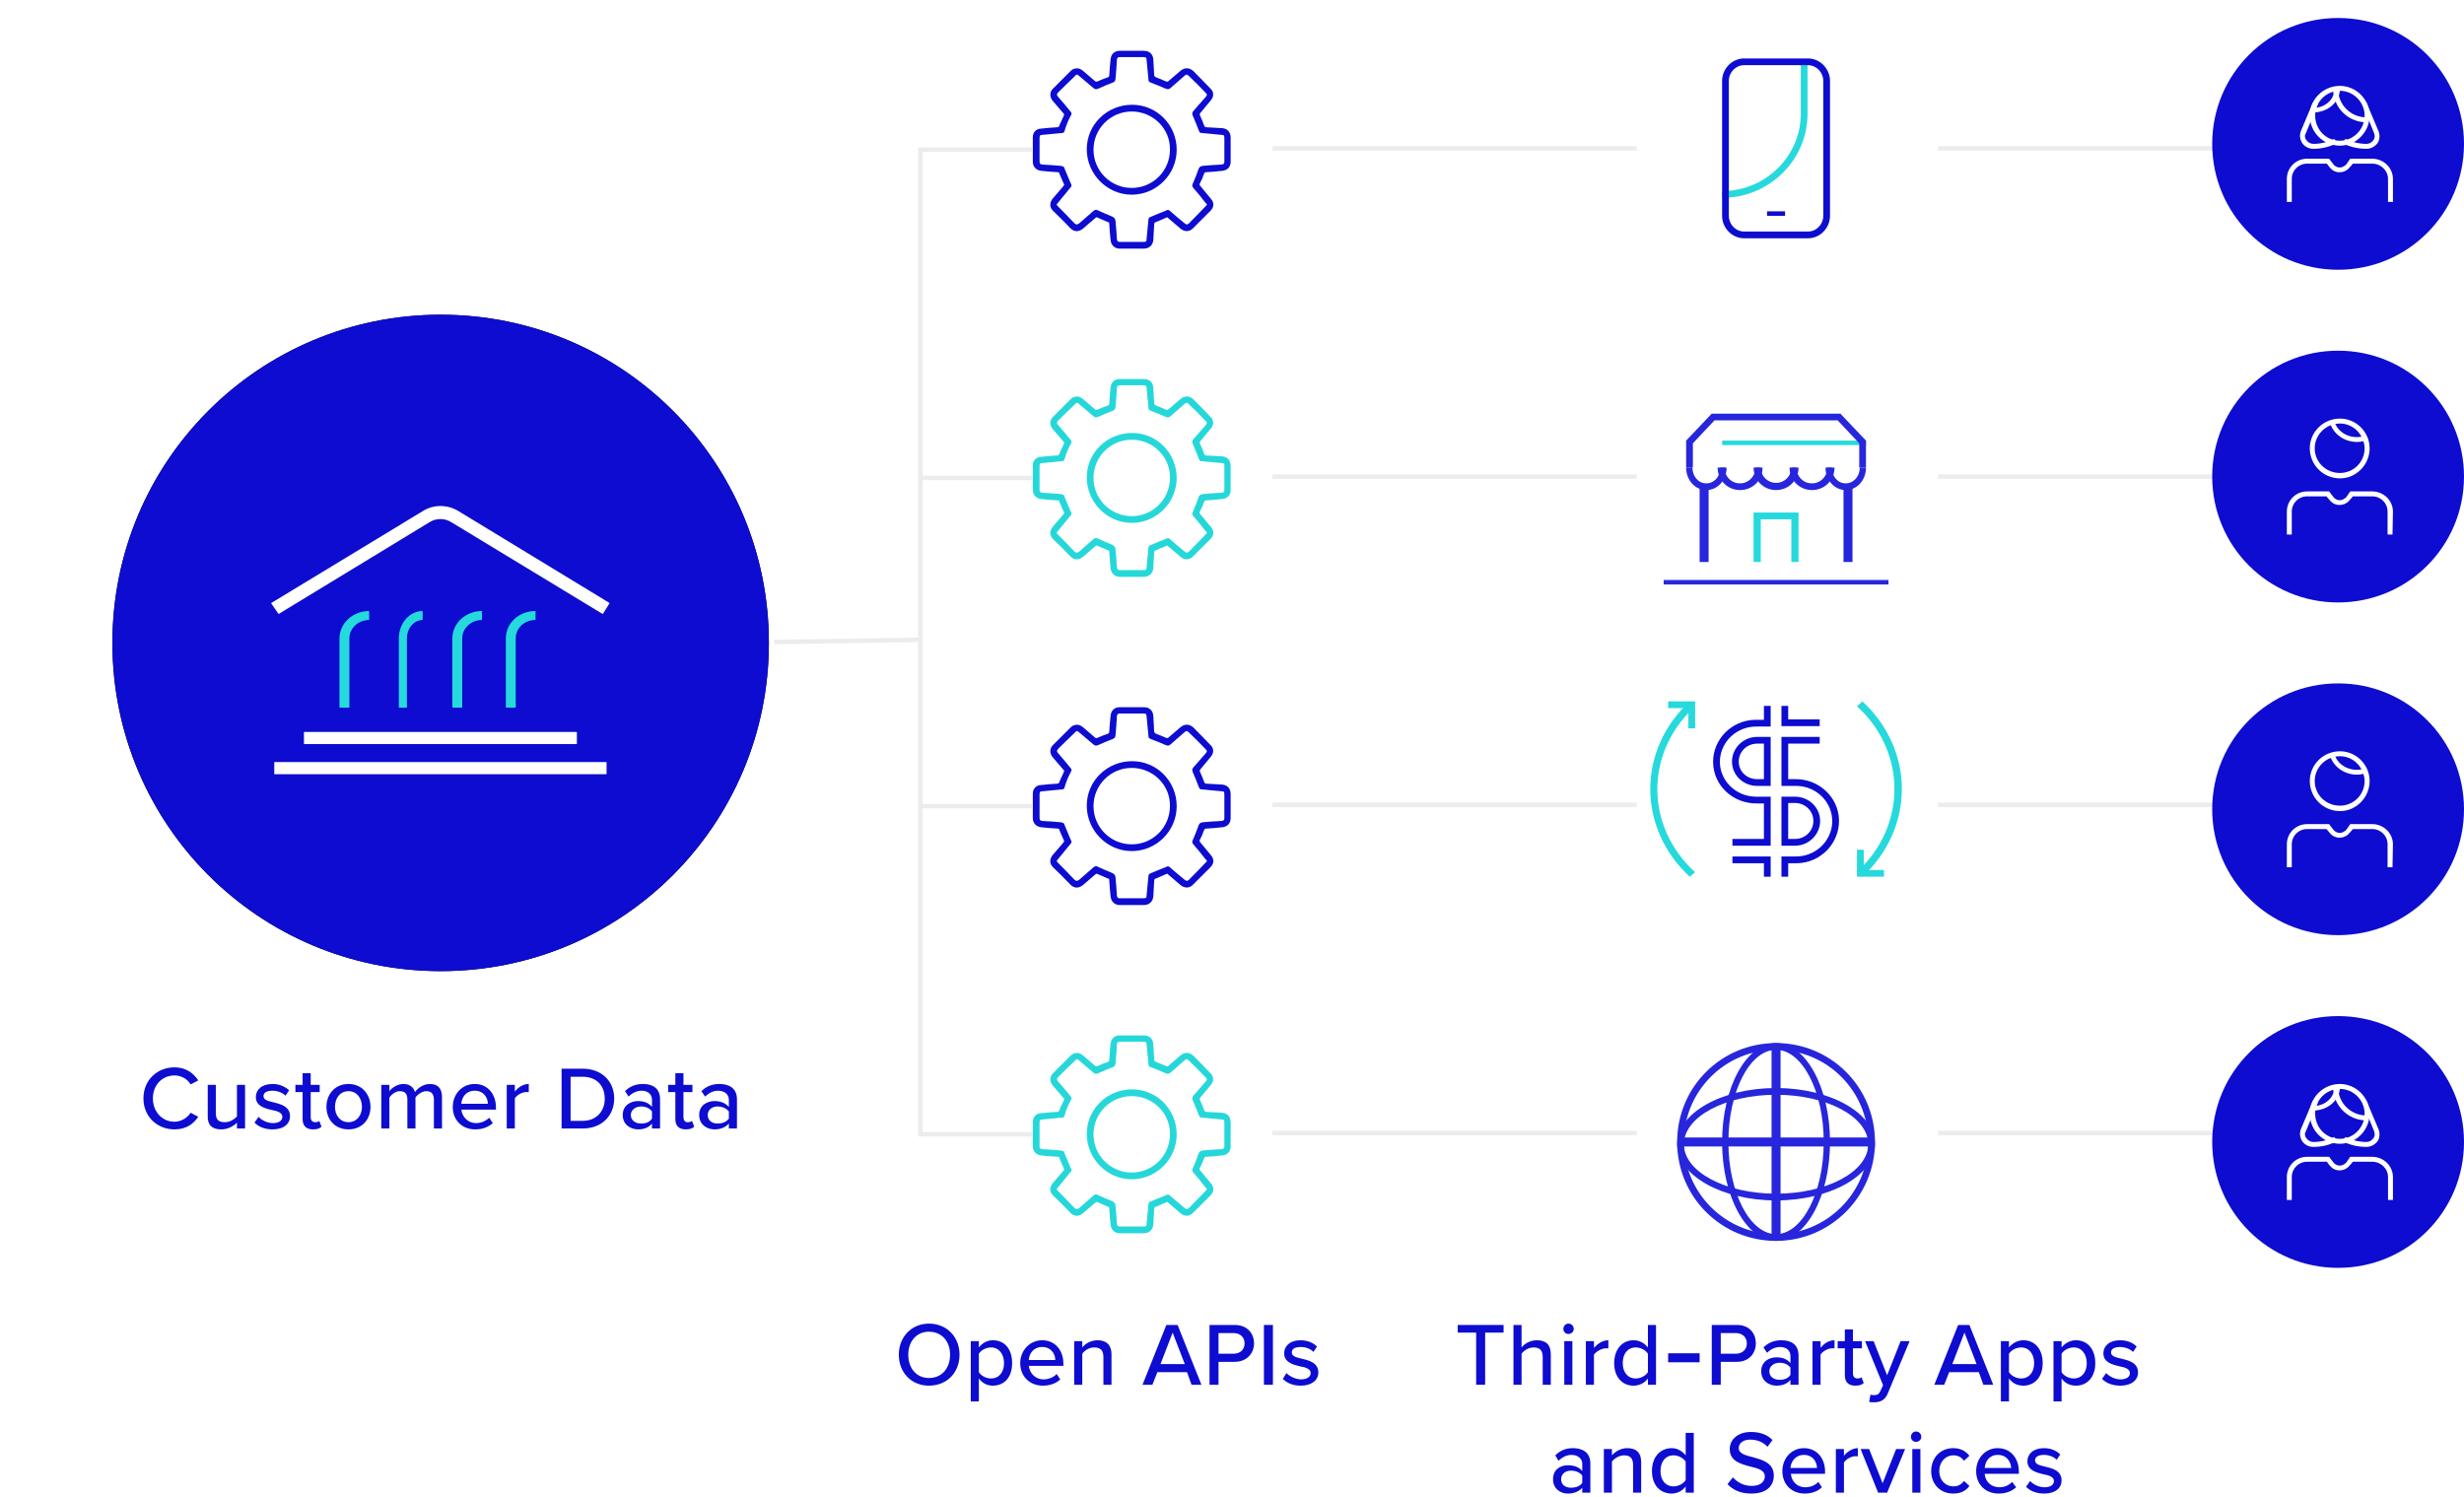<svg version="1.2" xmlns="http://www.w3.org/2000/svg" viewBox="0 0 548 333" width="548" height="333"><defs><clipPath clipPathUnits="userSpaceOnUse" id="cp1"><path d="m229.72 274.28v-44h44v44z"/></clipPath><clipPath clipPathUnits="userSpaceOnUse" id="cp2"><path d="m229.72 201.28v-44h44v44z"/></clipPath><clipPath clipPathUnits="userSpaceOnUse" id="cp3"><path d="m229.72 55.28v-44h44v44z"/></clipPath><clipPath clipPathUnits="userSpaceOnUse" id="cp4"><path d="m229.72 128.28v-44h44v44z"/></clipPath><filter x="-50%" y="-50%" width="200%" height="200%" id="f1" ><feDropShadow dx="0" dy="0" stdDeviation="4.167" flood-color="#000000" flood-opacity=".1"/></filter><filter x="-50%" y="-50%" width="200%" height="200%" id="f2" ><feDropShadow dx="0" dy="0" stdDeviation="4.167" flood-color="#000000" flood-opacity=".1"/></filter></defs><style>.a{fill:none;stroke:#ececec}.b{fill:#26d7da}.c{fill:#0d0cd0}.d{filter:url(#f1)}.e{filter:url(#f2);fill:#0d0cd0}.f{fill:#fff;stroke:#fff}.g{fill:#26d9dc}.h{fill:#fff}.i{fill:#2726dc}.j{fill:#2726dd}</style><path fill-rule="evenodd" class="a" d="m172.2 142.8l32.5-0.5"/><g clip-path="url(#cp1)"><path fill-rule="evenodd" class="b" d="m239.6 234.2c0.4 0 0.8 0.2 1.2 0.5q1.4 1.2 2.8 2.4c0.2 0.1 0.3 0.1 0.5 0q1.1-0.5 2.3-0.9c0.2-0.1 0.3-0.2 0.3-0.4q0.1-1.8 0.3-3.6c0.1-1.2 0.9-1.9 2-1.9q2.7 0 5.4 0c1.2 0 2 0.7 2.1 1.9q0.1 1.8 0.2 3.6c0.1 0.2 0.2 0.3 0.4 0.4q1.1 0.4 2.2 0.9c0.2 0.1 0.3 0.1 0.5 0q1.4-1.2 2.8-2.4c0.9-0.7 1.9-0.7 2.8 0.1q1.9 1.9 3.8 3.9c0.8 0.7 0.8 1.8 0.1 2.6q-1.2 1.5-2.4 2.9c-0.1 0.2-0.1 0.3 0 0.5q0.5 1.1 0.9 2.2c0.1 0.3 0.2 0.3 0.4 0.4q1.8 0.1 3.6 0.2c1.2 0.1 1.9 0.9 1.9 2.1q0 2.7 0 5.4c0 1.1-0.7 1.9-1.9 2q-1.8 0.2-3.6 0.3c-0.2 0-0.3 0.1-0.4 0.3q-0.4 1.2-1 2.3c0 0.2 0 0.3 0.1 0.4q1.2 1.5 2.4 2.9c0.8 0.9 0.7 1.9-0.1 2.7q-1.9 1.9-3.8 3.8c-0.8 0.9-1.9 0.9-2.8 0.2q-1.4-1.2-2.8-2.4c-0.2-0.2-0.3-0.2-0.4-0.1q-1.2 0.5-2.3 1c-0.3 0-0.3 0.1-0.4 0.4q-0.1 1.8-0.2 3.6c-0.1 1.1-0.9 1.9-2.1 1.9q-2.7 0-5.4 0c-1.1 0-1.9-0.8-2-1.9q-0.2-1.8-0.3-3.7c0-0.2-0.1-0.3-0.3-0.3q-1.2-0.5-2.3-1c-0.2-0.1-0.3-0.1-0.5 0.1q-1.4 1.2-2.8 2.4c-0.9 0.7-1.9 0.7-2.7-0.1q-1.9-2-3.9-3.9c-0.8-0.8-0.8-1.8-0.1-2.7q1.2-1.4 2.4-2.8c0.2-0.2 0.2-0.3 0.1-0.5q-0.5-1.1-1-2.3c0-0.2-0.1-0.3-0.3-0.3q-1.9-0.1-3.7-0.3c-1.1-0.1-1.9-0.9-1.9-2q0-2.7 0-5.5c0-1.1 0.8-1.9 1.9-1.9q1.8-0.2 3.6-0.3c0.2-0.1 0.4-0.1 0.4-0.4q0.5-1.1 1-2.2c0.1-0.2 0.1-0.4-0.1-0.5q-1.2-1.4-2.4-2.8c-0.7-0.9-0.7-2 0.2-2.8q1.9-1.9 3.8-3.8c0.4-0.4 0.8-0.6 1.5-0.6zm-4.6 30.3c0.1 0.2 0.2 0.3 0.3 0.4q1.9 1.9 3.7 3.8c0.4 0.3 0.5 0.3 1 0q1.6-1.4 3.2-2.8c0.4-0.3 0.6-0.3 1-0.1q1.5 0.7 3 1.3c0.5 0.2 0.9 0.5 0.9 1.2q0.2 1.9 0.3 3.9c0.1 0.5 0.2 0.6 0.7 0.6q2.6 0 5.2 0c0.6 0 0.7-0.1 0.7-0.6q0.2-2.1 0.4-4.2c0-0.5 0.2-0.7 0.6-0.8q1.6-0.7 3.2-1.3c0.5-0.3 0.7-0.3 1.1 0.1q1.6 1.4 3.2 2.7c0.4 0.3 0.5 0.3 0.9 0q1.9-1.9 3.7-3.8c0.4-0.3 0.4-0.5 0-0.8q-1.3-1.7-2.7-3.3c-0.3-0.4-0.3-0.6-0.1-1q0.7-1.6 1.3-3.3c0.2-0.4 0.4-0.5 0.8-0.6q2.1-0.2 4.3-0.3c0.5-0.1 0.6-0.2 0.6-0.7q0-2.6 0-5.2c0-0.6-0.1-0.7-0.6-0.7q-2.1-0.2-4.2-0.4c-0.6 0-0.7-0.1-0.9-0.6q-0.6-1.6-1.3-3.2c-0.2-0.5-0.2-0.7 0.1-1.1q1.4-1.6 2.8-3.2c0.3-0.4 0.3-0.5-0.1-0.9q-1.8-1.9-3.7-3.7c-0.4-0.4-0.5-0.4-0.9-0.1q-1.6 1.4-3.2 2.8c-0.4 0.3-0.6 0.3-1.1 0.1q-1.6-0.7-3.2-1.3c-0.5-0.2-0.6-0.3-0.6-0.9q-0.2-2.1-0.4-4.2c0-0.5-0.2-0.6-0.7-0.6q-2.6 0-5.2 0c-0.5 0-0.6 0.1-0.7 0.6q-0.1 2.1-0.3 4.2c-0.1 0.6-0.2 0.7-0.7 0.9q-1.6 0.6-3.1 1.3c-0.5 0.2-0.7 0.2-1.1-0.1q-1.7-1.4-3.3-2.8c-0.3-0.3-0.5-0.3-0.8 0.1q-1.9 1.8-3.8 3.7c-0.3 0.4-0.3 0.5 0 0.9q1.4 1.6 2.7 3.2c0.4 0.4 0.4 0.7 0.1 1.1q-0.8 1.5-1.3 3.2c-0.1 0.5-0.3 0.6-0.8 0.6q-2.1 0.2-4.2 0.4c-0.5 0-0.6 0.2-0.6 0.7q0 2.6 0 5.2c0 0.5 0.1 0.6 0.6 0.7q2.1 0.1 4.2 0.3c0.5 0.1 0.7 0.2 0.8 0.7q0.7 1.6 1.3 3.1c0.3 0.5 0.3 0.7-0.1 1.1q-1.4 1.7-2.7 3.3-0.2 0.2-0.3 0.4z"/></g><path fill-rule="evenodd" class="b" d="m241.7 252.2c0-5.5 4.5-9.9 10.1-9.9 5.5 0 9.9 4.5 9.9 10 0 5.5-4.5 10-10 10-5.5 0-10-4.6-10-10.1zm1.5 0.1c0 4.7 3.8 8.5 8.5 8.5 4.7 0 8.5-3.8 8.5-8.5 0.1-4.7-3.8-8.5-8.5-8.5-4.7 0-8.5 3.8-8.5 8.5z"/><g clip-path="url(#cp2)"><path fill-rule="evenodd" class="c" d="m239.6 161.2c0.4 0 0.8 0.2 1.2 0.5q1.4 1.2 2.8 2.4c0.2 0.1 0.3 0.1 0.5 0q1.1-0.5 2.3-0.9c0.2-0.1 0.3-0.2 0.3-0.4q0.1-1.8 0.3-3.6c0.1-1.2 0.9-1.9 2-1.9q2.7 0 5.4 0c1.2 0 2 0.7 2.1 1.9q0.1 1.8 0.2 3.6c0.1 0.2 0.2 0.3 0.4 0.4q1.1 0.4 2.2 0.9c0.2 0.1 0.3 0.1 0.5 0q1.4-1.2 2.8-2.4c0.9-0.7 1.9-0.7 2.8 0.1q1.9 1.9 3.8 3.9c0.8 0.7 0.8 1.8 0.1 2.6q-1.2 1.5-2.4 2.9c-0.1 0.2-0.1 0.3 0 0.5q0.5 1.1 0.9 2.2c0.1 0.3 0.2 0.3 0.4 0.4q1.8 0.1 3.6 0.2c1.2 0.1 1.9 0.9 1.9 2.1q0 2.7 0 5.4c0 1.1-0.7 1.9-1.9 2q-1.8 0.2-3.6 0.3c-0.2 0-0.3 0.1-0.4 0.3q-0.4 1.2-1 2.3c0 0.2 0 0.3 0.1 0.4q1.2 1.5 2.4 2.9c0.8 0.9 0.7 1.9-0.1 2.7q-1.9 1.9-3.8 3.8c-0.8 0.9-1.9 0.9-2.8 0.2q-1.4-1.2-2.8-2.4c-0.2-0.2-0.3-0.2-0.4-0.1q-1.2 0.5-2.3 1c-0.3 0-0.3 0.1-0.4 0.4q-0.1 1.8-0.2 3.6c-0.1 1.1-0.9 1.9-2.1 1.9q-2.7 0-5.4 0c-1.1 0-1.9-0.8-2-1.9q-0.2-1.8-0.3-3.7c0-0.2-0.1-0.3-0.3-0.3q-1.2-0.5-2.3-1c-0.2-0.1-0.3-0.1-0.5 0.1q-1.4 1.2-2.8 2.4c-0.9 0.7-1.9 0.7-2.7-0.1q-1.9-2-3.9-3.9c-0.8-0.8-0.8-1.8-0.1-2.7q1.2-1.4 2.4-2.8c0.2-0.2 0.2-0.3 0.1-0.5q-0.5-1.1-1-2.3c0-0.2-0.1-0.3-0.3-0.3q-1.9-0.1-3.7-0.3c-1.1-0.1-1.9-0.9-1.9-2q0-2.7 0-5.5c0-1.1 0.8-1.9 1.9-1.9q1.8-0.2 3.6-0.3c0.2-0.1 0.4-0.1 0.4-0.4q0.5-1.1 1-2.2c0.1-0.2 0.1-0.4-0.1-0.5q-1.2-1.4-2.4-2.8c-0.7-0.9-0.7-2 0.2-2.8q1.9-1.9 3.8-3.8c0.4-0.4 0.8-0.6 1.5-0.6zm-4.6 30.3c0.1 0.2 0.2 0.3 0.3 0.4q1.9 1.9 3.7 3.8c0.4 0.3 0.5 0.3 1 0q1.6-1.4 3.2-2.8c0.4-0.3 0.6-0.3 1-0.1q1.5 0.7 3 1.3c0.5 0.2 0.9 0.5 0.9 1.2q0.2 1.9 0.3 3.9c0.1 0.5 0.2 0.6 0.7 0.6q2.6 0 5.2 0c0.6 0 0.7-0.1 0.7-0.6q0.2-2.1 0.4-4.2c0-0.5 0.2-0.7 0.6-0.8q1.6-0.7 3.2-1.3c0.5-0.3 0.7-0.3 1.1 0.1q1.6 1.4 3.2 2.7c0.4 0.3 0.5 0.3 0.9 0q1.9-1.9 3.7-3.8c0.4-0.3 0.4-0.5 0-0.8q-1.3-1.7-2.7-3.3c-0.3-0.4-0.3-0.6-0.1-1q0.7-1.6 1.3-3.3c0.2-0.4 0.4-0.5 0.8-0.6q2.1-0.2 4.3-0.3c0.5-0.1 0.6-0.2 0.6-0.7q0-2.6 0-5.2c0-0.6-0.1-0.7-0.6-0.7q-2.1-0.2-4.2-0.4c-0.6 0-0.7-0.1-0.9-0.6q-0.6-1.6-1.3-3.2c-0.2-0.5-0.2-0.7 0.1-1.1q1.4-1.6 2.8-3.2c0.3-0.4 0.3-0.5-0.1-0.9q-1.8-1.9-3.7-3.7c-0.4-0.4-0.5-0.4-0.9-0.1q-1.6 1.4-3.2 2.8c-0.4 0.3-0.6 0.3-1.1 0.1q-1.6-0.7-3.2-1.3c-0.5-0.2-0.6-0.3-0.6-0.9q-0.2-2.1-0.4-4.2c0-0.5-0.2-0.6-0.7-0.6q-2.6 0-5.2 0c-0.5 0-0.6 0.1-0.7 0.6q-0.1 2.1-0.3 4.2c-0.1 0.6-0.2 0.7-0.7 0.9q-1.6 0.6-3.1 1.3c-0.5 0.2-0.7 0.2-1.1-0.1q-1.7-1.4-3.3-2.8c-0.3-0.3-0.5-0.3-0.8 0.1q-1.9 1.8-3.8 3.7c-0.3 0.4-0.3 0.5 0 0.9q1.4 1.6 2.7 3.2c0.4 0.4 0.4 0.7 0.1 1.1q-0.8 1.5-1.3 3.2c-0.1 0.5-0.3 0.6-0.8 0.6q-2.1 0.2-4.2 0.4c-0.5 0-0.6 0.2-0.6 0.7q0 2.6 0 5.2c0 0.5 0.1 0.6 0.6 0.7q2.1 0.1 4.2 0.3c0.5 0.1 0.7 0.2 0.8 0.7q0.7 1.6 1.3 3.1c0.3 0.5 0.3 0.7-0.1 1.1q-1.4 1.7-2.7 3.3-0.2 0.2-0.3 0.4z"/></g><path fill-rule="evenodd" class="c" d="m241.7 179.2c0-5.5 4.5-9.9 10.1-9.9 5.5 0 9.9 4.5 9.9 10 0 5.5-4.5 10-10 10-5.5 0-10-4.6-10-10.1zm1.5 0.1c0 4.7 3.8 8.5 8.5 8.5 4.7 0 8.5-3.8 8.5-8.5 0.1-4.7-3.8-8.5-8.5-8.5-4.7 0-8.5 3.8-8.5 8.5z"/><g clip-path="url(#cp3)"><path fill-rule="evenodd" class="c" d="m239.6 15.2c0.4 0 0.8 0.2 1.2 0.5q1.4 1.2 2.8 2.4c0.2 0.1 0.3 0.1 0.5 0q1.1-0.5 2.3-0.9c0.2-0.1 0.3-0.2 0.3-0.4q0.1-1.8 0.3-3.6c0.1-1.2 0.9-1.9 2-1.9q2.7 0 5.4 0c1.2 0 2 0.7 2.1 1.9q0.1 1.8 0.2 3.6c0.1 0.2 0.2 0.3 0.4 0.4q1.1 0.4 2.2 0.9c0.2 0.1 0.3 0.1 0.5 0q1.4-1.2 2.8-2.4c0.9-0.7 1.9-0.7 2.8 0.1q1.9 1.9 3.8 3.9c0.8 0.7 0.8 1.8 0.1 2.6q-1.2 1.5-2.4 2.9c-0.1 0.2-0.1 0.3 0 0.5q0.5 1.1 0.9 2.2c0.1 0.3 0.2 0.3 0.4 0.4q1.8 0.1 3.6 0.2c1.2 0.1 1.9 0.9 1.9 2.1q0 2.7 0 5.4c0 1.1-0.7 1.9-1.9 2q-1.8 0.2-3.6 0.3c-0.2 0-0.3 0.1-0.4 0.3q-0.4 1.2-1 2.3c0 0.2 0 0.3 0.1 0.4q1.2 1.5 2.4 2.9c0.8 0.9 0.7 1.9-0.1 2.7q-1.9 1.9-3.8 3.8c-0.8 0.9-1.9 0.9-2.8 0.2q-1.4-1.2-2.8-2.4c-0.2-0.2-0.3-0.2-0.4-0.1q-1.2 0.5-2.3 1c-0.3 0-0.3 0.1-0.4 0.4q-0.1 1.8-0.2 3.6c-0.1 1.1-0.9 1.9-2.1 1.9q-2.7 0-5.4 0c-1.1 0-1.9-0.8-2-1.9q-0.2-1.8-0.3-3.7c0-0.2-0.1-0.3-0.3-0.3q-1.2-0.5-2.3-1c-0.2-0.1-0.3-0.1-0.5 0.1q-1.4 1.2-2.8 2.4c-0.9 0.7-1.9 0.7-2.7-0.1q-1.9-2-3.9-3.9c-0.8-0.8-0.8-1.8-0.1-2.7q1.2-1.4 2.4-2.8c0.2-0.2 0.2-0.3 0.1-0.5q-0.5-1.1-1-2.3c0-0.2-0.1-0.3-0.3-0.3q-1.9-0.1-3.7-0.3c-1.1-0.1-1.9-0.9-1.9-2q0-2.7 0-5.5c0-1.1 0.8-1.9 1.9-1.9q1.8-0.2 3.6-0.3c0.2-0.1 0.4-0.1 0.4-0.4q0.5-1.1 1-2.2c0.1-0.2 0.1-0.4-0.1-0.5q-1.2-1.4-2.4-2.8c-0.7-0.9-0.7-2 0.2-2.8q1.9-1.9 3.8-3.8c0.4-0.4 0.8-0.6 1.5-0.6zm-4.6 30.3c0.1 0.2 0.2 0.3 0.3 0.4q1.9 1.9 3.7 3.8c0.4 0.3 0.5 0.3 1 0q1.6-1.4 3.2-2.8c0.4-0.3 0.6-0.3 1-0.1q1.5 0.7 3 1.3c0.5 0.2 0.9 0.5 0.9 1.2q0.2 1.9 0.3 3.9c0.1 0.5 0.2 0.6 0.7 0.6q2.6 0 5.2 0c0.6 0 0.7-0.1 0.7-0.6q0.2-2.1 0.4-4.2c0-0.5 0.2-0.7 0.6-0.8q1.6-0.7 3.2-1.3c0.5-0.3 0.7-0.3 1.1 0.1q1.6 1.4 3.2 2.7c0.4 0.3 0.5 0.3 0.9 0q1.9-1.9 3.7-3.8c0.4-0.3 0.4-0.5 0-0.8q-1.3-1.7-2.7-3.3c-0.3-0.4-0.3-0.6-0.1-1q0.7-1.6 1.3-3.3c0.2-0.4 0.4-0.5 0.8-0.6q2.1-0.2 4.3-0.3c0.5-0.1 0.6-0.2 0.6-0.7q0-2.6 0-5.2c0-0.6-0.1-0.7-0.6-0.7q-2.1-0.2-4.2-0.4c-0.6 0-0.7-0.1-0.9-0.6q-0.6-1.6-1.3-3.2c-0.2-0.5-0.2-0.7 0.1-1.1q1.4-1.6 2.8-3.2c0.3-0.4 0.3-0.5-0.1-0.9q-1.8-1.9-3.7-3.7c-0.4-0.4-0.5-0.4-0.9-0.1q-1.6 1.4-3.2 2.8c-0.4 0.3-0.6 0.3-1.1 0.1q-1.6-0.7-3.2-1.3c-0.5-0.2-0.6-0.3-0.6-0.9q-0.2-2.1-0.4-4.2c0-0.5-0.2-0.6-0.7-0.6q-2.6 0-5.2 0c-0.5 0-0.6 0.1-0.7 0.6q-0.1 2.1-0.3 4.2c-0.1 0.6-0.2 0.7-0.7 0.9q-1.6 0.6-3.1 1.3c-0.5 0.2-0.7 0.2-1.1-0.1q-1.7-1.4-3.3-2.8c-0.3-0.3-0.5-0.3-0.8 0.1q-1.9 1.8-3.8 3.7c-0.3 0.4-0.3 0.5 0 0.9q1.4 1.6 2.7 3.2c0.4 0.4 0.4 0.7 0.1 1.1q-0.8 1.5-1.3 3.2c-0.1 0.5-0.3 0.6-0.8 0.6q-2.1 0.2-4.2 0.4c-0.5 0-0.6 0.2-0.6 0.7q0 2.6 0 5.2c0 0.5 0.1 0.6 0.6 0.7q2.1 0.1 4.2 0.3c0.5 0.1 0.7 0.2 0.8 0.7q0.7 1.6 1.3 3.1c0.3 0.5 0.3 0.7-0.1 1.1q-1.4 1.7-2.7 3.3-0.2 0.2-0.3 0.4z"/></g><path fill-rule="evenodd" class="c" d="m241.7 33.2c0-5.5 4.5-9.9 10.1-9.9 5.5 0 9.9 4.5 9.9 10 0 5.5-4.5 10-10 10-5.5 0-10-4.6-10-10.1zm1.5 0.1c0 4.7 3.8 8.5 8.5 8.5 4.7 0 8.5-3.8 8.5-8.5 0.1-4.7-3.8-8.5-8.5-8.5-4.7 0-8.5 3.8-8.5 8.5z"/><g clip-path="url(#cp4)"><path fill-rule="evenodd" class="b" d="m239.6 88.2c0.4 0 0.8 0.2 1.2 0.5q1.4 1.2 2.8 2.4c0.2 0.1 0.3 0.1 0.5 0q1.1-0.5 2.3-0.9c0.2-0.1 0.3-0.2 0.3-0.4q0.1-1.8 0.3-3.6c0.1-1.2 0.9-1.9 2-1.9q2.7 0 5.4 0c1.2 0 2 0.7 2.1 1.9q0.1 1.8 0.2 3.6c0.1 0.2 0.2 0.3 0.4 0.4q1.1 0.4 2.2 0.9c0.2 0.1 0.3 0.1 0.5 0q1.4-1.2 2.8-2.4c0.9-0.7 1.9-0.7 2.8 0.1q1.9 1.9 3.8 3.9c0.8 0.7 0.8 1.8 0.1 2.6q-1.2 1.5-2.4 2.9c-0.1 0.2-0.1 0.3 0 0.5q0.5 1.1 0.9 2.2c0.1 0.3 0.2 0.3 0.4 0.4q1.8 0.1 3.6 0.2c1.2 0.1 1.9 0.9 1.9 2.1q0 2.7 0 5.4c0 1.1-0.7 1.9-1.9 2q-1.8 0.2-3.6 0.3c-0.2 0-0.3 0.1-0.4 0.3q-0.4 1.2-1 2.3c0 0.2 0 0.3 0.1 0.4q1.2 1.5 2.4 2.9c0.8 0.9 0.7 1.9-0.1 2.7q-1.9 1.9-3.8 3.8c-0.8 0.9-1.9 0.9-2.8 0.2q-1.4-1.2-2.8-2.4c-0.2-0.2-0.3-0.2-0.4-0.1q-1.2 0.5-2.3 1c-0.3 0-0.3 0.1-0.4 0.4q-0.1 1.8-0.2 3.6c-0.1 1.1-0.9 1.9-2.1 1.9q-2.7 0-5.4 0c-1.1 0-1.9-0.8-2-1.9q-0.2-1.8-0.3-3.7c0-0.2-0.1-0.3-0.3-0.3q-1.2-0.5-2.3-1c-0.2-0.1-0.3-0.1-0.5 0.1q-1.4 1.2-2.8 2.4c-0.9 0.7-1.9 0.7-2.7-0.1q-1.9-2-3.9-3.9c-0.8-0.8-0.8-1.8-0.1-2.7q1.2-1.4 2.4-2.8c0.2-0.2 0.2-0.3 0.1-0.5q-0.5-1.1-1-2.3c0-0.2-0.1-0.3-0.3-0.3q-1.9-0.1-3.7-0.3c-1.1-0.1-1.9-0.9-1.9-2q0-2.7 0-5.5c0-1.1 0.8-1.9 1.9-1.9q1.8-0.2 3.6-0.3c0.2-0.1 0.4-0.1 0.4-0.4q0.5-1.1 1-2.2c0.1-0.2 0.1-0.4-0.1-0.5q-1.2-1.4-2.4-2.8c-0.7-0.9-0.7-2 0.2-2.8q1.9-1.9 3.8-3.8c0.4-0.4 0.8-0.6 1.5-0.6zm-4.6 30.3c0.1 0.2 0.2 0.3 0.3 0.4q1.9 1.9 3.7 3.8c0.4 0.3 0.5 0.3 1 0q1.6-1.4 3.2-2.8c0.4-0.3 0.6-0.3 1-0.1q1.5 0.7 3 1.3c0.5 0.2 0.9 0.5 0.9 1.2q0.2 1.9 0.3 3.9c0.1 0.5 0.2 0.6 0.7 0.6q2.6 0 5.2 0c0.6 0 0.7-0.1 0.7-0.6q0.2-2.1 0.4-4.2c0-0.5 0.2-0.7 0.6-0.8q1.6-0.7 3.2-1.3c0.5-0.3 0.7-0.3 1.1 0.1q1.6 1.4 3.2 2.7c0.4 0.3 0.5 0.3 0.9 0q1.9-1.9 3.7-3.8c0.4-0.3 0.4-0.5 0-0.8q-1.3-1.7-2.7-3.3c-0.3-0.4-0.3-0.6-0.1-1q0.7-1.6 1.3-3.3c0.2-0.4 0.4-0.5 0.8-0.6q2.1-0.2 4.3-0.3c0.5-0.1 0.6-0.2 0.6-0.7q0-2.6 0-5.2c0-0.6-0.1-0.7-0.6-0.7q-2.1-0.2-4.2-0.4c-0.6 0-0.7-0.1-0.9-0.6q-0.6-1.6-1.3-3.2c-0.2-0.5-0.2-0.7 0.1-1.1q1.4-1.6 2.8-3.2c0.3-0.4 0.3-0.5-0.1-0.9q-1.8-1.9-3.7-3.7c-0.4-0.4-0.5-0.4-0.9-0.1q-1.6 1.4-3.2 2.8c-0.4 0.3-0.6 0.3-1.1 0.1q-1.6-0.7-3.2-1.3c-0.5-0.2-0.6-0.3-0.6-0.9q-0.2-2.1-0.4-4.2c0-0.5-0.2-0.6-0.7-0.6q-2.6 0-5.2 0c-0.5 0-0.6 0.1-0.7 0.6q-0.1 2.1-0.3 4.2c-0.1 0.6-0.2 0.7-0.7 0.9q-1.6 0.6-3.1 1.3c-0.5 0.2-0.7 0.2-1.1-0.1q-1.7-1.4-3.3-2.8c-0.3-0.3-0.5-0.3-0.8 0.1q-1.9 1.8-3.8 3.7c-0.3 0.4-0.3 0.5 0 0.9q1.4 1.6 2.7 3.2c0.4 0.4 0.4 0.7 0.1 1.1q-0.8 1.5-1.3 3.2c-0.1 0.5-0.3 0.6-0.8 0.6q-2.1 0.2-4.2 0.4c-0.5 0-0.6 0.2-0.6 0.7q0 2.6 0 5.2c0 0.5 0.1 0.6 0.6 0.7q2.1 0.1 4.2 0.3c0.5 0.1 0.7 0.2 0.8 0.7q0.7 1.6 1.3 3.1c0.3 0.5 0.3 0.7-0.1 1.1q-1.4 1.7-2.7 3.3-0.2 0.2-0.3 0.4z"/></g><path fill-rule="evenodd" class="b" d="m241.7 106.2c0-5.5 4.5-9.9 10.1-9.9 5.5 0 9.9 4.5 9.9 10 0 5.5-4.5 10-10 10-5.5 0-10-4.6-10-10.1zm1.5 0.1c0 4.7 3.8 8.5 8.5 8.5 4.7 0 8.5-3.8 8.5-8.5 0.1-4.7-3.8-8.5-8.5-8.5-4.7 0-8.5 3.8-8.5 8.5z"/><path fill-rule="evenodd" class="a" d="m229.7 252.3h-25v-219h25"/><path fill-rule="evenodd" class="a" d="m204.7 179.3h25"/><path fill-rule="evenodd" class="a" d="m204.7 106.3h25"/><path class="d" d="m98 216c-40.4 0-73-32.6-73-73 0-40.4 32.6-73 73-73 40.4 0 73 32.6 73 73 0 40.4-32.6 73-73 73z"/><path class="e" d="m98 216c-40.4 0-73-32.6-73-73 0-40.4 32.6-73 73-73 40.4 0 73 32.6 73 73 0 40.4-32.6 73-73 73z"/><path fill-rule="evenodd" class="f" d="m133.9 135.9l-33.3-20.2c-1.6-1-3.7-1-5.3 0l-33.2 20.2-1.1-1.6 33.3-20.2c2.2-1.4 5.1-1.4 7.4 0l33.2 20.2z"/><path fill-rule="evenodd" class="g" d="m77.7 157.4h-2.2v-15.4c0-3.4 3-6.1 6.6-6.1v2c-2.4 0-4.4 1.8-4.4 4.1z"/><path fill-rule="evenodd" class="g" d="m90.5 157.4h-1.8v-15.4c0-3.4 2.4-6.1 5.3-6.1v2c-1.9 0-3.5 1.8-3.5 4.1z"/><path fill-rule="evenodd" class="g" d="m102.8 157.4h-2.2v-15.4c0-3.4 3-6.1 6.6-6.1v2c-2.4 0-4.4 1.8-4.4 4.1z"/><path fill-rule="evenodd" class="g" d="m114.7 157.4h-2.2v-15.4c0-3.4 2.9-6.1 6.6-6.1v2c-2.5 0-4.4 1.8-4.4 4.1z"/><path fill-rule="evenodd" class="h" d="m67.6 162.8h60.7v2.7h-60.7z"/><path fill-rule="evenodd" class="h" d="m61 169.5h73.9v2.7h-73.9z"/><path class="c" d="m38.8 251.2c2.6 0 4.2-1.2 5.3-2.8l-1.7-0.9c-0.7 1.1-2.1 2-3.6 2-2.7 0-4.8-2.2-4.8-5.2 0-3 2.1-5.1 4.8-5.1 1.5 0 2.9 0.8 3.6 2l1.7-0.9c-1.1-1.6-2.7-2.9-5.3-2.9-3.8 0-6.9 2.8-6.9 6.9 0 4.1 3.1 6.9 6.9 6.9z"/><path class="c" d="m52.7 251h1.8v-9.7h-1.8v7c-0.6 0.7-1.6 1.3-2.7 1.3-1.2 0-2-0.4-2-2v-6.3h-1.8v6.9q-0.1 3 3 3c1.5 0 2.7-0.7 3.5-1.5z"/><path class="c" d="m56.6 249.7c1 1 2.4 1.5 4 1.5 2.6 0 3.9-1.3 3.9-2.9 0-2.2-2-2.7-3.6-3.1-1.2-0.3-2.3-0.5-2.3-1.4 0-0.8 0.8-1.2 2-1.2 1.2 0 2.3 0.5 2.9 1.1l0.8-1.2c-0.9-0.8-2.1-1.4-3.7-1.4-2.4 0-3.7 1.3-3.7 2.9 0 2 1.9 2.5 3.6 2.9 1.2 0.2 2.3 0.6 2.3 1.5 0 0.8-0.7 1.4-2.1 1.4-1.3 0-2.6-0.7-3.2-1.4z"/><path class="c" d="m69.6 251.2c1 0 1.5-0.2 1.9-0.6l-0.5-1.3c-0.1 0.2-0.5 0.3-0.9 0.3-0.7 0-1-0.5-1-1.1v-5.6h2v-1.6h-2v-2.6h-1.8v2.6h-1.6v1.6h1.6v6c0 1.5 0.8 2.3 2.3 2.3z"/><path fill-rule="evenodd" class="c" d="m72.6 246.2c0-2.8 1.9-5.1 4.9-5.1 3 0 4.9 2.3 4.9 5.1 0 2.8-1.9 5-4.9 5-3 0-4.9-2.2-4.9-5zm7.9 0c0-1.9-1.1-3.5-3-3.5-1.9 0-3 1.6-3 3.5 0 1.8 1.1 3.4 3 3.4 1.9 0 3-1.6 3-3.4z"/><path class="c" d="m96.5 251h1.8v-7c0-1.9-0.9-2.9-2.7-2.9-1.4 0-2.7 0.9-3.3 1.8-0.3-1-1.1-1.8-2.6-1.8-1.4 0-2.7 1-3.1 1.6v-1.4h-1.8v9.7h1.8v-6.9c0.5-0.7 1.4-1.4 2.3-1.4 1.3 0 1.7 0.7 1.7 1.9v6.4h1.8v-6.9c0.5-0.7 1.5-1.4 2.4-1.4 1.2 0 1.7 0.7 1.7 1.9z"/><path fill-rule="evenodd" class="c" d="m105.6 241.1c2.9 0 4.7 2.3 4.7 5.2v0.5h-7.7c0.2 1.6 1.4 3 3.3 3 1 0 2.1-0.4 2.9-1.2l0.8 1.2c-1 0.9-2.3 1.4-3.9 1.4-2.9 0-5-2-5-5 0-2.8 2-5.1 4.9-5.1zm-3 4.4h5.9c0-1.3-0.9-2.9-2.9-2.9-2 0-2.9 1.5-3 2.9z"/><path class="c" d="m112.7 251h1.8v-6.7c0.4-0.7 1.6-1.4 2.5-1.4q0.3 0 0.6 0v-1.8c-1.3 0-2.4 0.8-3.1 1.7v-1.5h-1.8z"/><path fill-rule="evenodd" class="c" d="m124.9 237.7h4.7c4.2 0 7 2.8 7 6.6 0 3.9-2.8 6.7-7 6.7h-4.7zm4.7 11.6c3.1 0 4.9-2.2 4.9-4.9 0-2.8-1.7-4.9-4.9-4.9h-2.7v9.8z"/><path fill-rule="evenodd" class="c" d="m145 249.9c-0.7 0.9-1.8 1.3-3.1 1.3-1.6 0-3.4-1-3.4-3.2 0-2.2 1.8-3.1 3.4-3.1 1.3 0 2.4 0.4 3.1 1.3v-1.6c0-1.2-0.9-2-2.3-2-1.1 0-2.1 0.5-2.9 1.3l-0.8-1.2q1.6-1.6 4-1.6c2.1 0 3.8 0.9 3.8 3.4v6.5h-1.8zm0-2.7c-0.5-0.7-1.4-1.1-2.4-1.1-1.3 0-2.3 0.8-2.3 1.9 0 1.2 1 1.9 2.3 1.9 1 0 1.9-0.3 2.4-1.1z"/><path class="c" d="m152.5 251.2c0.9 0 1.5-0.2 1.9-0.6l-0.5-1.3c-0.2 0.2-0.5 0.3-1 0.3-0.6 0-0.9-0.5-0.9-1.1v-5.6h2v-1.6h-2v-2.6h-1.8v2.6h-1.6v1.6h1.6v6c0 1.5 0.8 2.3 2.3 2.3z"/><path fill-rule="evenodd" class="c" d="m162.1 249.9c-0.8 0.9-1.9 1.3-3.2 1.3-1.6 0-3.4-1-3.4-3.2 0-2.2 1.8-3.1 3.4-3.1 1.3 0 2.4 0.4 3.2 1.3v-1.6c0-1.2-1-2-2.4-2-1.1 0-2 0.5-2.9 1.3l-0.8-1.2q1.6-1.6 4-1.6c2.1 0 3.9 0.9 3.9 3.4v6.5h-1.8zm0-2.7c-0.6-0.7-1.5-1.1-2.5-1.1-1.3 0-2.2 0.8-2.2 1.9 0 1.2 0.9 1.9 2.2 1.9 1 0 1.9-0.3 2.5-1.1z"/><path fill-rule="evenodd" class="c" d="m206.6 294.4c4 0 6.8 3 6.8 6.9 0 4-2.8 6.9-6.8 6.9-3.9 0-6.7-2.9-6.7-6.9 0-3.9 2.8-6.9 6.7-6.9zm0 1.8c-2.8 0-4.6 2.2-4.6 5.1 0 3 1.8 5.2 4.6 5.2 2.9 0 4.7-2.2 4.7-5.2 0-2.9-1.8-5.1-4.7-5.1z"/><path fill-rule="evenodd" class="c" d="m215.9 311.7v-13.4h1.8v1.4c0.7-0.9 1.8-1.6 3.1-1.6 2.6 0 4.3 1.9 4.3 5.1 0 3.1-1.7 5-4.3 5-1.2 0-2.3-0.5-3.1-1.6v5.1zm4.5-12c-1.1 0-2.2 0.6-2.7 1.4v4.1c0.5 0.8 1.6 1.4 2.7 1.4 1.8 0 2.9-1.4 2.9-3.4 0-2-1.1-3.5-2.9-3.5z"/><path fill-rule="evenodd" class="c" d="m231.8 298.1c2.9 0 4.7 2.3 4.7 5.2v0.5h-7.7c0.2 1.6 1.4 3 3.3 3 1 0 2.2-0.4 2.9-1.2l0.8 1.2c-0.9 0.9-2.3 1.4-3.9 1.4-2.8 0-5-2-5-5 0-2.8 2.1-5.1 4.9-5.1zm-3 4.4h5.9c0-1.3-0.9-2.9-2.9-2.9-2 0-2.9 1.5-3 2.9z"/><path class="c" d="m245.4 308h1.8v-6.8c0-2-1.1-3.1-3.1-3.1-1.5 0-2.8 0.8-3.4 1.6v-1.4h-1.8v9.7h1.8v-6.9c0.5-0.7 1.5-1.4 2.6-1.4 1.3 0 2.1 0.5 2.1 2.1z"/><path fill-rule="evenodd" class="c" d="m264 305.2h-6.6l-1.1 2.8h-2.2l5.3-13.3h2.5l5.3 13.3h-2.2zm-5.9-1.8h5.4l-2.7-7z"/><path fill-rule="evenodd" class="c" d="m269 294.7h5.6c2.7 0 4.3 1.8 4.3 4.1 0 2.2-1.6 4.1-4.3 4.1h-3.6v5.1h-2zm5.3 1.8h-3.3v4.6h3.3c1.5 0 2.5-0.9 2.5-2.3 0-1.4-1-2.3-2.5-2.3z"/><path class="c" d="m281.1 308h2v-13.3h-2z"/><path class="c" d="m285.3 306.7c1 1 2.4 1.5 4 1.5 2.5 0 3.9-1.3 3.9-2.9 0-2.2-2-2.7-3.7-3.1-1.2-0.3-2.2-0.5-2.2-1.4 0-0.8 0.7-1.2 2-1.2 1.2 0 2.3 0.5 2.8 1.1l0.8-1.2c-0.8-0.8-2-1.4-3.7-1.4-2.3 0-3.6 1.3-3.6 2.9 0 2 1.9 2.5 3.5 2.9 1.3 0.2 2.4 0.6 2.4 1.5 0 0.8-0.8 1.4-2.1 1.4-1.3 0-2.6-0.7-3.3-1.4z"/><path class="c" d="m328.3 308h2v-11.6h4.1v-1.7h-10.2v1.7h4.1z"/><path class="c" d="m343.1 308h1.8v-6.8q0-3.1-3.1-3.1c-1.5 0-2.8 0.8-3.4 1.6v-5h-1.8v13.3h1.8v-6.9c0.5-0.7 1.5-1.4 2.7-1.4 1.2 0 2 0.5 2 2.1z"/><path class="c" d="m348.8 296.7c0.7 0 1.2-0.5 1.2-1.1 0-0.7-0.5-1.2-1.2-1.2-0.6 0-1.1 0.5-1.1 1.2 0 0.6 0.5 1.1 1.1 1.1zm-0.9 11.3h1.8v-9.7h-1.8z"/><path class="c" d="m352.7 308h1.8v-6.7c0.5-0.7 1.7-1.4 2.6-1.4q0.3 0 0.6 0v-1.8c-1.3 0-2.4 0.8-3.2 1.7v-1.5h-1.8z"/><path fill-rule="evenodd" class="c" d="m366.5 306.6c-0.7 1-1.9 1.6-3.2 1.6-2.5 0-4.3-1.9-4.3-5 0-3.1 1.8-5.1 4.3-5.1 1.3 0 2.4 0.6 3.2 1.6v-5h1.8v13.3h-1.8zm0-5.5c-0.5-0.8-1.6-1.4-2.7-1.4-1.8 0-2.9 1.4-2.9 3.5 0 2 1.1 3.4 2.9 3.4 1.1 0 2.2-0.6 2.7-1.4z"/><path fill-rule="evenodd" class="c" d="m380.7 294.7h5.6c2.7 0 4.2 1.8 4.2 4.1 0 2.2-1.5 4.1-4.2 4.1h-3.6v5.1h-2zm5.3 1.8h-3.3v4.6h3.3c1.5 0 2.5-0.9 2.5-2.3 0-1.4-1-2.3-2.5-2.3z"/><path fill-rule="evenodd" class="c" d="m398.2 306.9c-0.7 0.9-1.8 1.3-3.1 1.3-1.6 0-3.4-1-3.4-3.2 0-2.2 1.8-3.1 3.4-3.1 1.3 0 2.4 0.4 3.1 1.3v-1.6c0-1.2-0.9-2-2.3-2-1.1 0-2.1 0.5-2.9 1.3l-0.8-1.2q1.6-1.6 4-1.6c2.1 0 3.8 0.9 3.8 3.4v6.5h-1.8zm0-2.7c-0.5-0.7-1.4-1.1-2.4-1.1-1.3 0-2.3 0.8-2.3 1.9 0 1.2 1 1.9 2.3 1.9 1 0 1.9-0.3 2.4-1.1z"/><path class="c" d="m403.1 308h1.8v-6.7c0.4-0.7 1.6-1.4 2.5-1.4q0.4 0 0.6 0v-1.8c-1.3 0-2.4 0.8-3.1 1.7v-1.5h-1.8z"/><path class="c" d="m412.6 308.2c1 0 1.5-0.2 1.9-0.6l-0.5-1.3c-0.1 0.2-0.5 0.3-0.9 0.3-0.7 0-1-0.5-1-1.1v-5.6h2v-1.6h-2v-2.6h-1.8v2.6h-1.6v1.6h1.6v6c0 1.5 0.8 2.3 2.3 2.3z"/><path class="c" d="m416 310.2l-0.3 1.6c0.3 0.1 0.8 0.1 1.1 0.1 1.4 0 2.5-0.5 3.1-2.1l4.8-11.5h-2l-3 7.6-3-7.6h-1.9l4 9.8-0.6 1.3c-0.3 0.7-0.7 0.9-1.4 0.9-0.2 0-0.6 0-0.8-0.1z"/><path fill-rule="evenodd" class="c" d="m440.1 305.2h-6.6l-1.1 2.8h-2.2l5.3-13.3h2.5l5.3 13.3h-2.2zm-5.9-1.8h5.4l-2.7-7z"/><path fill-rule="evenodd" class="c" d="m445 311.7v-13.4h1.8v1.4c0.7-0.9 1.9-1.6 3.2-1.6 2.5 0 4.3 1.9 4.3 5.1 0 3.1-1.8 5-4.3 5-1.3 0-2.4-0.5-3.2-1.6v5.1zm4.5-12c-1.1 0-2.2 0.6-2.7 1.4v4.1c0.5 0.8 1.6 1.4 2.7 1.4 1.8 0 2.9-1.4 2.9-3.4 0-2-1.1-3.5-2.9-3.5z"/><path fill-rule="evenodd" class="c" d="m456.7 311.7v-13.4h1.8v1.4c0.7-0.9 1.9-1.6 3.2-1.6 2.5 0 4.3 1.9 4.3 5.1 0 3.1-1.8 5-4.3 5-1.3 0-2.4-0.5-3.2-1.6v5.1zm4.5-12c-1.1 0-2.2 0.6-2.7 1.4v4.1c0.5 0.8 1.6 1.4 2.7 1.4 1.8 0 2.9-1.4 2.9-3.4 0-2-1.1-3.5-2.9-3.5z"/><path class="c" d="m467.5 306.7c1 1 2.4 1.5 4.1 1.5 2.5 0 3.9-1.3 3.9-2.9 0-2.2-2-2.7-3.7-3.1-1.2-0.3-2.3-0.5-2.3-1.4 0-0.8 0.8-1.2 2-1.2 1.2 0 2.3 0.5 2.9 1.1l0.8-1.2c-0.8-0.8-2-1.4-3.7-1.4-2.4 0-3.7 1.3-3.7 2.9 0 2 1.9 2.5 3.6 2.9 1.2 0.2 2.3 0.6 2.3 1.5 0 0.8-0.7 1.4-2.1 1.4-1.3 0-2.5-0.7-3.2-1.4z"/><path fill-rule="evenodd" class="c" d="m351.9 330.9c-0.8 0.9-1.9 1.3-3.2 1.3-1.6 0-3.3-1-3.3-3.2 0-2.2 1.7-3.1 3.3-3.1 1.3 0 2.5 0.4 3.2 1.3v-1.6c0-1.2-1-2-2.4-2-1.1 0-2 0.5-2.9 1.3l-0.7-1.2q1.6-1.6 3.9-1.6c2.1 0 3.9 0.9 3.9 3.4v6.5h-1.8zm0-2.7c-0.5-0.7-1.5-1.1-2.5-1.1-1.3 0-2.2 0.8-2.2 1.9 0 1.2 0.9 1.9 2.2 1.9 1 0 2-0.3 2.5-1.1z"/><path class="c" d="m363.2 332h1.8v-6.8c0-2-1-3.1-3.1-3.1-1.5 0-2.7 0.8-3.4 1.6v-1.4h-1.8v9.7h1.8v-6.9c0.5-0.7 1.6-1.4 2.7-1.4 1.2 0 2 0.5 2 2.1z"/><path fill-rule="evenodd" class="c" d="m374.9 330.6c-0.7 1-1.9 1.6-3.1 1.6-2.6 0-4.4-1.9-4.4-5 0-3.1 1.8-5.1 4.4-5.1 1.2 0 2.3 0.6 3.1 1.6v-5h1.8v13.3h-1.8zm0-5.5c-0.5-0.8-1.6-1.4-2.7-1.4-1.8 0-2.9 1.4-2.9 3.5 0 2 1.1 3.4 2.9 3.4 1.1 0 2.2-0.6 2.7-1.4z"/><path class="c" d="m384.2 330.1c1.2 1.3 2.9 2.1 5.3 2.1 3.6 0 5-1.9 5-4 0-2.8-2.5-3.5-4.7-4.1-1.6-0.4-3.1-0.8-3.1-2 0-1.1 1-1.9 2.5-1.9 1.5 0 2.9 0.5 3.9 1.6l1.1-1.5c-1.1-1.2-2.8-1.8-4.8-1.8-2.8 0-4.7 1.6-4.7 3.8 0 2.7 2.4 3.3 4.6 3.9 1.7 0.4 3.2 0.8 3.2 2.2 0 1-0.8 2.1-2.9 2.1-1.9 0-3.3-0.9-4.2-1.9z"/><path fill-rule="evenodd" class="c" d="m401.2 322.1c2.9 0 4.7 2.3 4.7 5.2v0.5h-7.6c0.1 1.6 1.3 3 3.2 3 1.1 0 2.2-0.4 2.9-1.2l0.8 1.2c-0.9 0.9-2.3 1.4-3.8 1.4-2.9 0-5-2-5-5 0-2.8 2-5.1 4.8-5.1zm-3 4.4h5.9c0-1.3-0.9-2.9-2.9-2.9-1.9 0-2.9 1.5-3 2.9z"/><path class="c" d="m408.3 332h1.8v-6.7c0.4-0.7 1.6-1.4 2.5-1.4q0.4 0 0.6 0v-1.8c-1.2 0-2.4 0.8-3.1 1.7v-1.5h-1.8z"/><path class="c" d="m417.7 332h2l4-9.7h-2l-3 7.6-3-7.6h-1.9z"/><path class="c" d="m426.1 320.7c0.7 0 1.2-0.5 1.2-1.1 0-0.7-0.5-1.2-1.2-1.2-0.6 0-1.1 0.5-1.1 1.2 0 0.6 0.5 1.1 1.1 1.1zm-0.8 11.3h1.8v-9.7h-1.8z"/><path class="c" d="m429.5 327.2c0 2.9 2 5 4.9 5 1.8 0 2.9-0.7 3.6-1.7l-1.2-1.1q-0.9 1.2-2.3 1.2c-1.9 0-3.2-1.4-3.2-3.4 0-2 1.3-3.5 3.2-3.5q1.4 0 2.3 1.2l1.2-1.1c-0.7-0.9-1.8-1.7-3.6-1.7-2.9 0-4.9 2.2-4.9 5.1z"/><path fill-rule="evenodd" class="c" d="m444.3 322.1c2.9 0 4.7 2.3 4.7 5.2v0.5h-7.6c0.1 1.6 1.3 3 3.3 3 1 0 2.1-0.4 2.8-1.2l0.9 1.2c-1 0.9-2.3 1.4-3.9 1.4-2.9 0-5-2-5-5 0-2.8 2-5.1 4.8-5.1zm-2.9 4.4h5.9c-0.1-1.3-0.9-2.9-3-2.9-1.9 0-2.8 1.5-2.9 2.9z"/><path class="c" d="m450.6 330.7c1 1 2.4 1.5 4 1.5 2.6 0 3.9-1.3 3.9-2.9 0-2.2-2-2.7-3.7-3.1-1.2-0.3-2.2-0.5-2.2-1.4 0-0.8 0.8-1.2 2-1.2 1.2 0 2.3 0.5 2.8 1.1l0.8-1.2c-0.8-0.8-2-1.4-3.6-1.4-2.4 0-3.7 1.3-3.7 2.9 0 2 1.9 2.5 3.5 2.9 1.3 0.2 2.4 0.6 2.4 1.5 0 0.8-0.7 1.4-2.1 1.4-1.3 0-2.6-0.7-3.2-1.4z"/><path fill-rule="evenodd" class="i" d="m395 276c-12.2 0-22-9.8-22-22 0-12.2 9.8-22 22-22 12.2 0 22 9.8 22 22 0 12.1-9.9 22-22 22zm0-42.5c-11.3 0-20.5 9.1-20.5 20.5 0 11.3 9.2 20.5 20.5 20.5 11.3 0 20.5-9.2 20.5-20.5 0-11.4-9.2-20.5-20.5-20.5z"/><path fill-rule="evenodd" class="i" d="m395 276c-6.6 0-12-9.9-12-22 0-12.1 5.4-22 12-22 6.6 0 12 9.9 12 22 0 12.1-5.4 22-12 22zm0-42.5c-5.8 0-10.6 9.2-10.6 20.5 0 11.3 4.8 20.5 10.6 20.5 5.8 0 10.6-9.2 10.6-20.5 0-11.3-4.8-20.5-10.6-20.5z"/><path fill-rule="evenodd" class="i" d="m395 267c-12.1 0-22-5.6-22-12.5 0-6.9 9.9-12.5 22-12.5 12.1 0 22 5.6 22 12.5 0 6.9-9.9 12.5-22 12.5zm0-23.5c-11.3 0-20.5 4.9-20.5 11 0 6.1 9.2 11 20.5 11 11.3 0 20.5-4.9 20.5-11 0-6.1-9.2-11-20.5-11z"/><path fill-rule="evenodd" class="i" d="m394 233h2v42h-2z"/><path fill-rule="evenodd" class="i" d="m374 253h42v2h-42z"/><path fill-rule="evenodd" class="a" d="m283 179h81"/><path fill-rule="evenodd" class="a" d="m283 252h81"/><path fill-rule="evenodd" class="a" d="m283 33h81"/><path fill-rule="evenodd" class="a" d="m283 106h81"/><path fill-rule="evenodd" class="a" d="m431 179h81"/><path fill-rule="evenodd" class="a" d="m431 252h81"/><path fill-rule="evenodd" class="a" d="m431 33h81"/><path fill-rule="evenodd" class="a" d="m431 106h81"/><path fill-rule="evenodd" class="g" d="m383 44v-1.5c9.6 0 17.5-7.7 17.5-17.2v-11.3h1.5v11.3c0 10.3-8.5 18.7-19 18.7z"/><path fill-rule="evenodd" class="c" d="m393 47h4v1h-4z"/><path fill-rule="evenodd" class="c" d="m402.1 53h-14.2c-2.7 0-4.9-2.3-4.9-5v-30c0-2.7 2.2-5 4.9-5h14.2c2.7 0 4.9 2.3 4.9 5v30c0 2.7-2.2 5-4.9 5zm-14.2-38.5c-1.9 0-3.4 1.6-3.4 3.5v30c0 1.9 1.5 3.5 3.4 3.5h14.2c1.9 0 3.4-1.6 3.4-3.5v-30c0-1.9-1.5-3.5-3.4-3.5z"/><path class="c" d="m520 134c-15.5 0-28-12.5-28-28 0-15.5 12.5-28 28-28 15.5 0 28 12.5 28 28 0 15.5-12.5 28-28 28z"/><path fill-rule="evenodd" class="h" d="m532.1 118.9h-1.1v-5.1c0-1.9-1.5-3.4-3.4-3.4h-4.3l-0.7 0.8c-0.9 1.2-2.7 1.5-3.9 0.6q-0.4-0.3-0.6-0.6l-0.7-0.8h-4.3c-1.9 0-3.4 1.5-3.4 3.4v5.1h-1.1v-5.1c0-2.5 2-4.5 4.5-4.5h4.9l1 1.3c0.6 0.7 1.6 0.9 2.4 0.3q0.2-0.1 0.4-0.3l0.9-1.3h4.9c2.5 0 4.6 2 4.6 4.5z"/><path fill-rule="evenodd" class="h" d="m520.4 106.4c-3.7 0-6.7-3-6.7-6.7 0-3.6 3-6.6 6.7-6.6 2.9 0 5.4 1.9 6.3 4.6 1.1 3.5-0.8 7.2-4.3 8.4q-1 0.3-2 0.3zm0-12.2c-3.1 0-5.6 2.5-5.6 5.5 0 3.1 2.5 5.5 5.6 5.5 3 0 5.5-2.4 5.5-5.5q0-0.8-0.3-1.6c-0.7-2.3-2.8-3.9-5.2-3.9z"/><path fill-rule="evenodd" class="h" d="m524.2 98.3c-2.8 0-5.2-1.7-6-4.2l1-0.3c0.8 2.6 3.8 4 6.5 3.2h0.1 0.1l0.4 0.9h-0.1l-0.2 0.1q-0.9 0.3-1.8 0.3z"/><path class="c" d="m520 208c-15.5 0-28-12.5-28-28 0-15.5 12.5-28 28-28 15.5 0 28 12.5 28 28 0 15.5-12.5 28-28 28z"/><path fill-rule="evenodd" class="h" d="m532.1 192.9h-1.1v-5.1c0-1.9-1.5-3.4-3.4-3.4h-4.3l-0.7 0.8c-0.9 1.2-2.7 1.5-3.9 0.6q-0.4-0.3-0.6-0.6l-0.7-0.8h-4.3c-1.9 0-3.4 1.5-3.4 3.4v5.1h-1.1v-5.1c0-2.5 2-4.5 4.5-4.5h4.9l1 1.3c0.6 0.7 1.6 0.9 2.4 0.3q0.2-0.1 0.4-0.3l0.9-1.3h4.9c2.5 0 4.6 2 4.6 4.5z"/><path fill-rule="evenodd" class="h" d="m520.4 180.4c-3.7 0-6.7-3-6.7-6.7 0-3.6 3-6.6 6.7-6.6 2.9 0 5.4 1.9 6.3 4.6 1.1 3.5-0.8 7.2-4.3 8.4q-1 0.3-2 0.3zm0-12.2c-3.1 0-5.6 2.5-5.6 5.5 0 3.1 2.5 5.5 5.6 5.5 3 0 5.5-2.4 5.5-5.5q0-0.8-0.3-1.6c-0.7-2.3-2.8-3.9-5.2-3.9z"/><path fill-rule="evenodd" class="h" d="m524.2 172.3c-2.8 0-5.2-1.7-6-4.2l1-0.3c0.8 2.6 3.8 4 6.5 3.2h0.1 0.1l0.4 0.9h-0.1l-0.2 0.1q-0.9 0.3-1.8 0.3z"/><path class="c" d="m520 60c-15.5 0-28-12.5-28-28 0-15.5 12.5-28 28-28 15.5 0 28 12.5 28 28 0 15.5-12.5 28-28 28z"/><path fill-rule="evenodd" class="h" d="m532.2 44.9h-1.1v-5.1c0-1.9-1.6-3.4-3.5-3.4h-4.3l-0.7 0.8c-0.9 1.2-2.7 1.5-3.9 0.6q-0.3-0.3-0.6-0.6l-0.6-0.8h-4.4c-1.9 0-3.4 1.5-3.4 3.4v5.1h-1.1v-5.1c0-2.5 2-4.5 4.5-4.5h4.9l1 1.3c0.6 0.7 1.6 0.9 2.4 0.3q0.2-0.1 0.4-0.3l0.9-1.3h4.9c2.5 0 4.6 2 4.6 4.5z"/><path fill-rule="evenodd" class="h" d="m520.4 32.4c-3.7 0-6.7-3-6.7-6.7 0-3.6 3-6.6 6.7-6.6 3.6 0 6.6 3 6.6 6.6 0 3.7-3 6.7-6.6 6.7zm0-12.2c-3.1 0-5.5 2.5-5.5 5.5 0 3.1 2.4 5.6 5.5 5.6 3 0 5.5-2.5 5.5-5.6q0 0 0 0c0-3-2.5-5.5-5.5-5.5z"/><path fill-rule="evenodd" class="h" d="m514.5 33.1c-1 0-2-0.5-2.5-1.3-0.5-0.8-0.6-1.7-0.3-2.6l2.7-6.4 1.1 0.4-2.7 6.5c-0.3 0.4-0.2 1 0.1 1.4 0.4 0.6 1 0.9 1.6 0.9 1.6 0 3.2-0.4 4.7-1.1l0.4 1c-1.6 0.8-3.3 1.2-5.1 1.2z"/><path fill-rule="evenodd" class="h" d="m526.3 33.1c-1.8 0-3.6-0.4-5.2-1.2l0.5-1c1.5 0.7 3.1 1.1 4.7 1.1 0.6 0 1.2-0.3 1.6-0.9 0.3-0.4 0.3-1 0.1-1.5l-2.6-6.4 0.9-0.4 2.7 6.4c0.3 0.8 0.3 1.8-0.2 2.6-0.6 0.8-1.5 1.3-2.5 1.3z"/><path fill-rule="evenodd" class="h" d="m526.3 27.2c-4.1 0-7.4-3.3-7.4-7.4h1.1c0 3.5 2.8 6.3 6.3 6.3z"/><path fill-rule="evenodd" class="h" d="m514.5 25v-1c2.6 0 4.7-1.9 4.7-4.2h1.2c0 2.9-2.7 5.2-5.9 5.2z"/><path class="c" d="m520 282c-15.5 0-28-12.5-28-28 0-15.5 12.5-28 28-28 15.5 0 28 12.5 28 28 0 15.5-12.5 28-28 28z"/><path fill-rule="evenodd" class="h" d="m532.2 266.9h-1.1v-5.1c0-1.9-1.6-3.4-3.5-3.4h-4.3l-0.7 0.8c-0.9 1.2-2.7 1.5-3.9 0.6q-0.3-0.3-0.6-0.6l-0.6-0.8h-4.4c-1.9 0-3.4 1.5-3.4 3.4v5.1h-1.1v-5.1c0-2.5 2-4.5 4.5-4.5h4.9l1 1.3c0.6 0.7 1.6 0.9 2.4 0.3q0.2-0.1 0.4-0.3l0.9-1.3h4.9c2.5 0 4.6 2 4.6 4.5z"/><path fill-rule="evenodd" class="h" d="m520.4 254.4c-3.7 0-6.7-3-6.7-6.7 0-3.6 3-6.6 6.7-6.6 3.6 0 6.6 3 6.6 6.6 0 3.7-3 6.7-6.6 6.7zm0-12.2c-3.1 0-5.5 2.5-5.5 5.5 0 3.1 2.4 5.6 5.5 5.6 3 0 5.5-2.5 5.5-5.6q0 0 0 0c0-3-2.5-5.5-5.5-5.5z"/><path fill-rule="evenodd" class="h" d="m514.5 255.1c-1 0-2-0.5-2.5-1.3-0.5-0.8-0.6-1.7-0.3-2.6l2.7-6.4 1.1 0.4-2.7 6.5c-0.3 0.4-0.2 1 0.1 1.4 0.4 0.6 1 0.9 1.6 0.9 1.6 0 3.2-0.4 4.7-1.1l0.4 1c-1.6 0.8-3.3 1.2-5.1 1.2z"/><path fill-rule="evenodd" class="h" d="m526.3 255.1c-1.8 0-3.6-0.4-5.2-1.2l0.5-1c1.5 0.7 3.1 1.1 4.7 1.1 0.6 0 1.2-0.3 1.6-0.9 0.3-0.4 0.3-1 0.1-1.5l-2.6-6.4 0.9-0.4 2.7 6.4c0.3 0.8 0.3 1.8-0.2 2.6-0.6 0.8-1.5 1.3-2.5 1.3z"/><path fill-rule="evenodd" class="h" d="m526.3 249.2c-4.1 0-7.4-3.3-7.4-7.4h1.1c0 3.5 2.8 6.3 6.3 6.3z"/><path fill-rule="evenodd" class="h" d="m514.5 247v-1c2.6 0 4.7-1.9 4.7-4.2h1.2c0 2.9-2.7 5.2-5.9 5.2z"/><path fill-rule="evenodd" class="g" d="m375.8 195c-11.7-10.8-11.7-28.2 0-39l1.2 1.1c-11.2 10.2-11.2 26.7 0 36.9z"/><path fill-rule="evenodd" class="g" d="m414.2 195l-1.2-1.1c11.1-10.1 11.1-26.7 0-36.8l1.2-1.1c11.7 10.8 11.7 28.2 0 39z"/><path fill-rule="evenodd" class="g" d="m377 162h-1.5v-4.5h-4.5v-1.5h6z"/><path fill-rule="evenodd" class="g" d="m419 195h-6v-6h1.5v4.5h4.5z"/><path fill-rule="evenodd" class="c" d="m397.7 195h-1.5v-4.5h3c4.5 0.1 8.1-3.3 8.3-7.6 0.1-4.4-3.4-8-7.9-8.1q-0.2 0-0.4 0h-3v-10.9h8.5v1.5h-7v7.9h1.5c5.3-0.1 9.7 4 9.8 9.1 0.1 5.2-4.1 9.5-9.3 9.6q-0.3 0-0.5 0h-1.5zm-3.9 0h-1.5v-3h-7v-1.5h8.5zm5.4-6.9h-3v-10.9h3c3.1 0 5.6 2.4 5.6 5.4 0 3-2.5 5.5-5.6 5.5zm-1.5-1.5h1.5c2.3 0 4.1-1.8 4.1-4 0-2.2-1.8-4-4.1-4h-1.5zm-3.9 1.5h-8.5v-1.5h7v-7.9h-1.5c-5.3 0.1-9.7-3.9-9.8-9.1-0.1-5.1 4.1-9.4 9.3-9.5q0.3 0 0.5 0h1.5v-3.1h1.5v4.6h-3c-4.5-0.1-8.1 3.3-8.3 7.6-0.1 4.3 3.4 7.9 7.9 8q0.2 0 0.4 0h3zm0-13.3h-3c-3.1 0-5.6-2.4-5.6-5.4 0-3 2.5-5.5 5.6-5.5h3zm-3-9.4c-2.3 0-4.1 1.8-4.1 4 0 2.2 1.8 3.9 4.1 3.9h1.5v-7.9zm13.9-3.9h-8.5v-4.5h1.5v3h7z"/><path fill-rule="evenodd" class="j" d="m378 108h2v17h-2z"/><path fill-rule="evenodd" class="g" d="m400 125h-1.6v-9.5h-6.8v9.5h-1.6v-11h10z"/><path fill-rule="evenodd" class="j" d="m410 108h2v17h-2z"/><path fill-rule="evenodd" class="j" d="m370 129h50v1h-50z"/><path fill-rule="evenodd" class="j" d="m379.5 109c-2.5 0-4.5-2.2-4.5-5h1.4c0 1.9 1.3 3.5 3 3.5 1.7 0.1 3.1-1.4 3.2-3.2q0-0.2 0-0.3h1.4c0 2.8-2 5-4.5 5z"/><path fill-rule="evenodd" class="j" d="m387 109c-2.8 0-5-2.2-5-5h1.6c-0.1 1.9 1.4 3.5 3.3 3.5 1.8 0.1 3.4-1.4 3.5-3.2q0-0.2 0-0.3h1.6c0 2.8-2.2 5-5 5z"/><path fill-rule="evenodd" class="j" d="m395 109c-2.8 0-5-2.2-5-5h1.6c0 1.9 1.5 3.4 3.4 3.4 1.9 0 3.4-1.5 3.4-3.4h1.6c0 2.8-2.2 5-5 5z"/><path fill-rule="evenodd" class="j" d="m403 109c-2.8 0-5-2.2-5-5h1.6c-0.1 1.9 1.4 3.5 3.3 3.5 1.8 0.1 3.4-1.4 3.5-3.2q0-0.2 0-0.3h1.6c0 2.8-2.2 5-5 5z"/><path fill-rule="evenodd" class="j" d="m410.5 109c-2.5 0-4.5-2.2-4.5-5h1.4c0 1.9 1.3 3.5 3 3.5 1.7 0.1 3.1-1.4 3.2-3.2q0-0.2 0-0.3h1.4c0 2.8-2 5-4.5 5z"/><path fill-rule="evenodd" class="g" d="m383 98h32v1h-32z"/><path fill-rule="evenodd" class="j" d="m415 104h-1.5v-5.4l-4.8-5.1h-27.4l-4.8 5.1v5.4h-1.5v-6l5.7-6h28.6l5.7 6z"/><path class="c" d="m371 301h7v2h-7z"/></svg>
